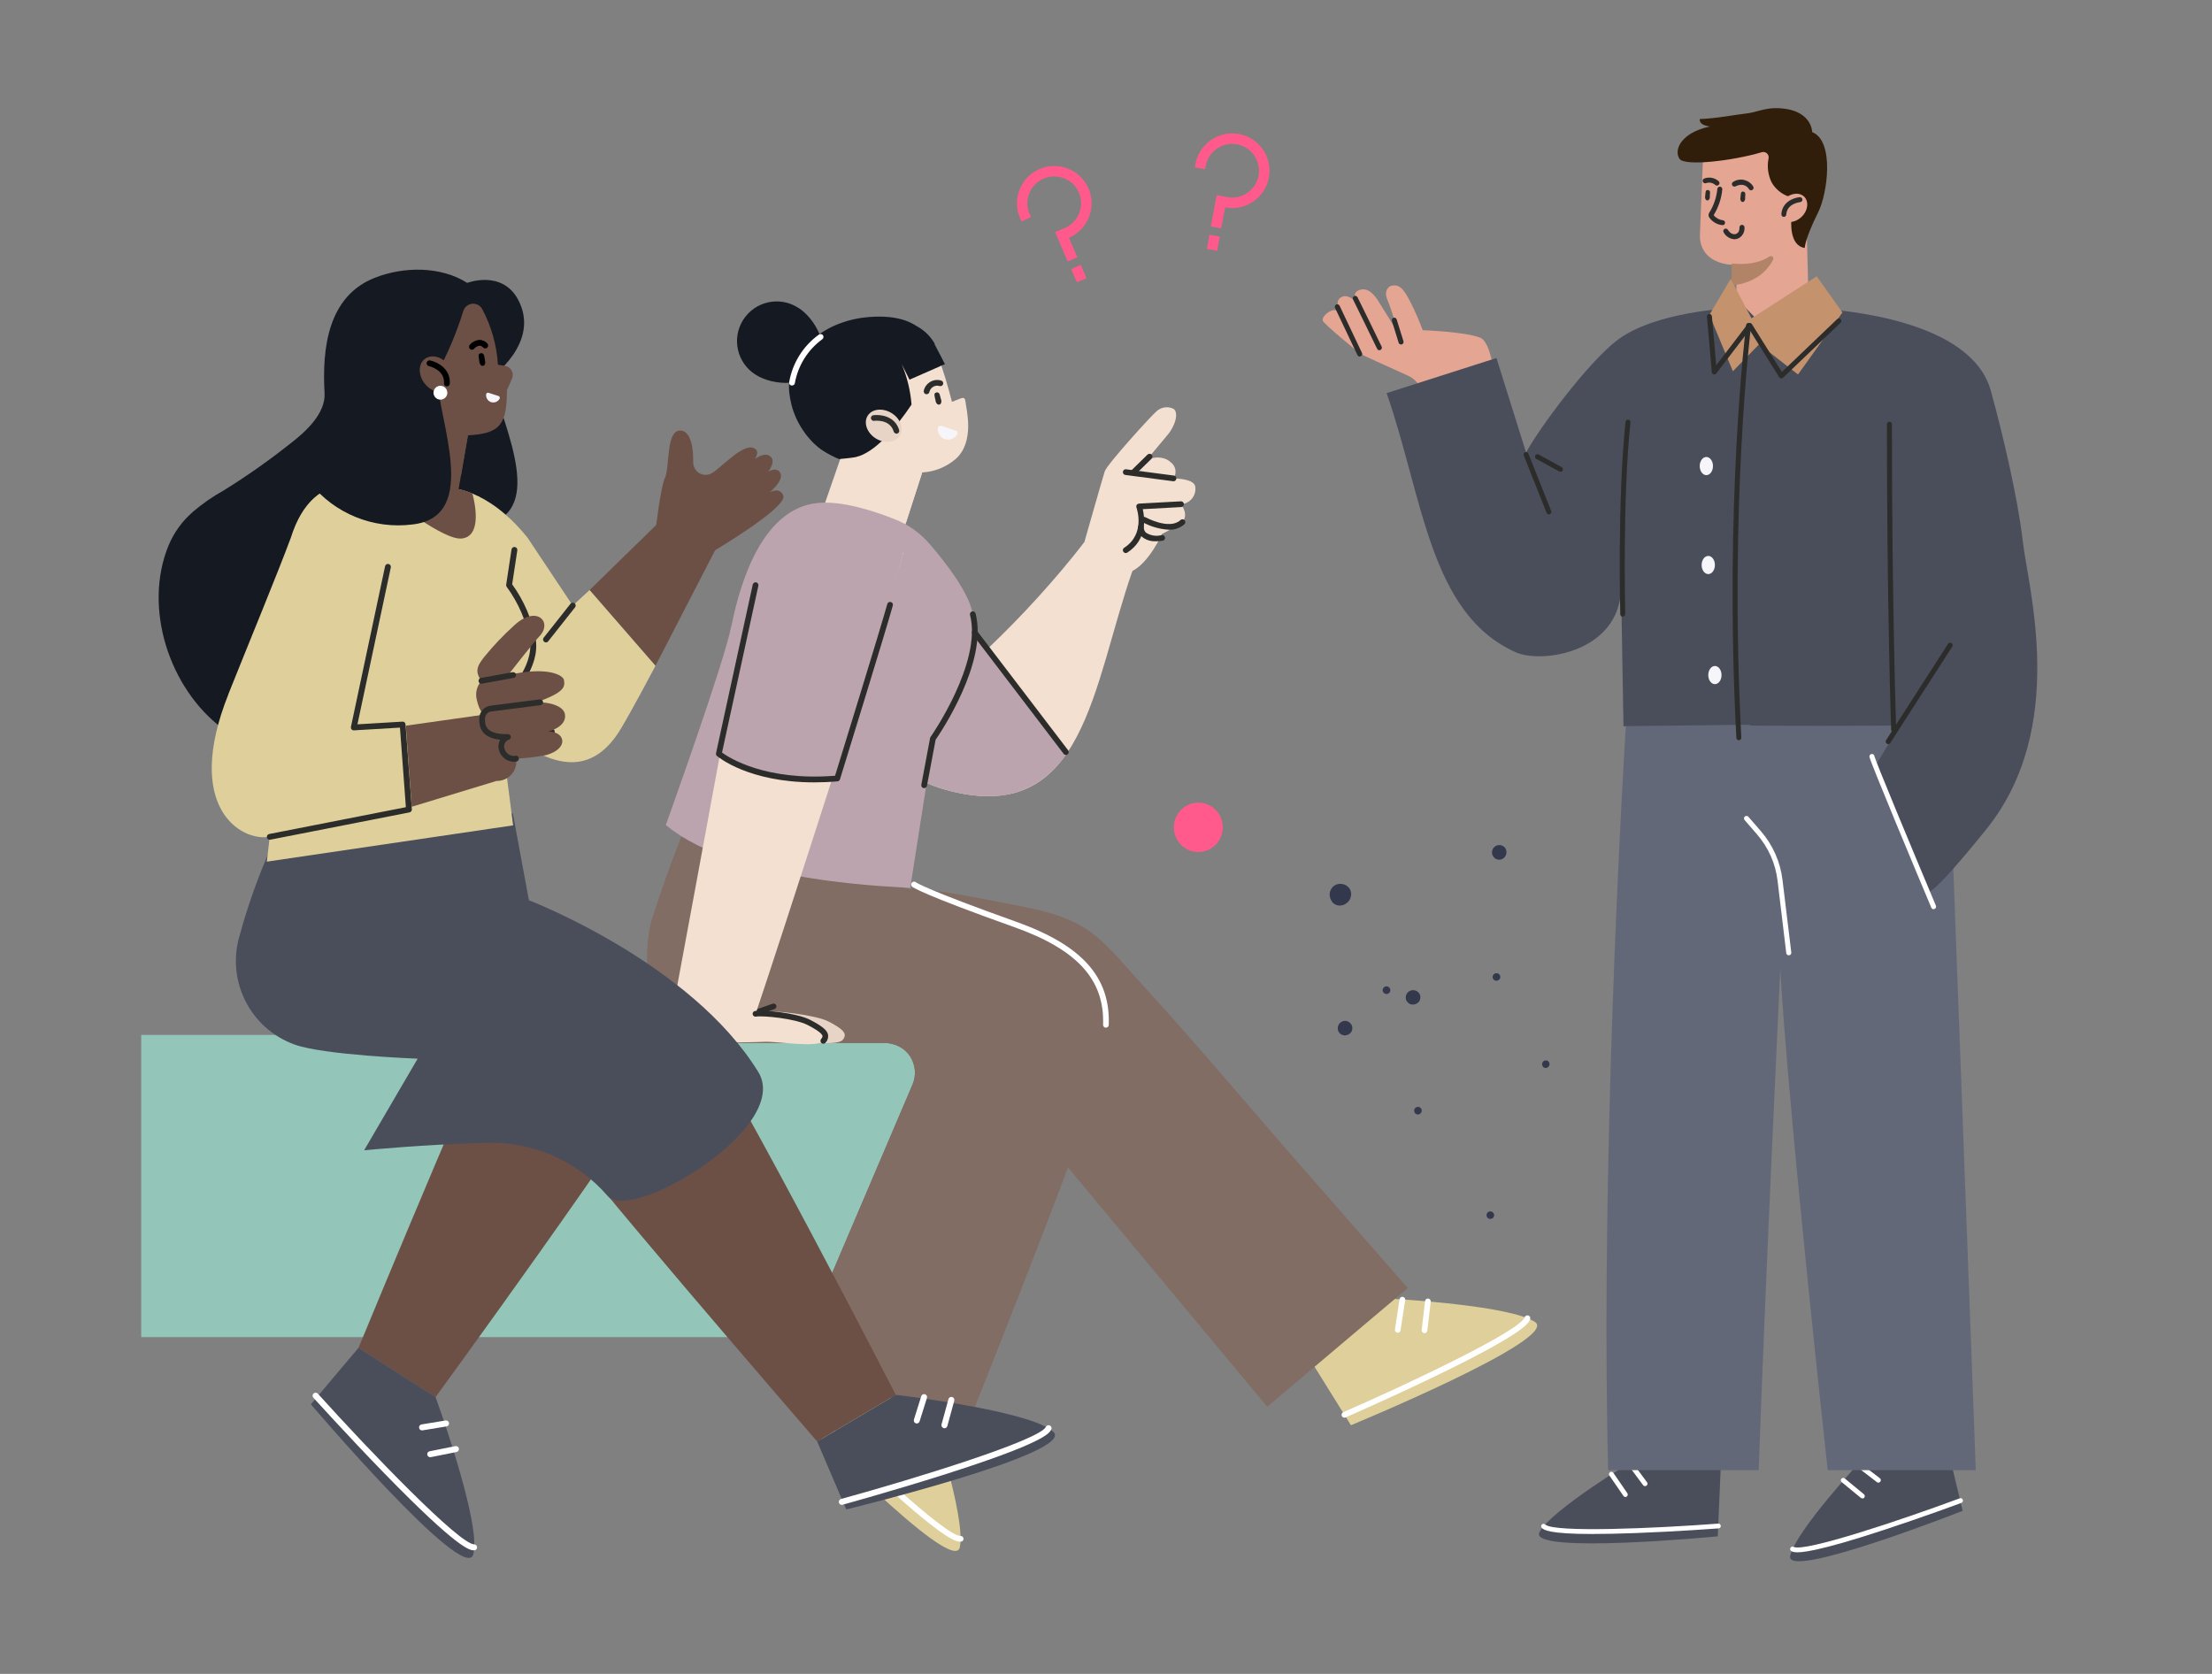 <?xml version="1.0" encoding="UTF-8"?>
<svg xmlns="http://www.w3.org/2000/svg" width="370" height="280" xmlns:xlink="http://www.w3.org/1999/xlink" viewBox="0 0 370 280">
  <rect x="0" y="0" width="370" height="280" fill="#808080" stroke="none"/>
  <defs>
    <style>
      .cls-1, .cls-2, .cls-3, .cls-4 {
        fill-rule: evenodd;
      }

      .cls-1, .cls-5 {
        fill: #4a4e5b;
      }

      .cls-6 {
        fill: #93c5b9;
      }

      .cls-7 {
        fill: #e7d4c6;
      }

      .cls-8, .cls-9 {
        mix-blend-mode: multiply;
      }

      .cls-8, .cls-9, .cls-10 {
        isolation: isolate;
      }

      .cls-8, .cls-11 {
        fill: #f3e0d1;
      }

      .cls-12 {
        fill: #fff;
      }

      .cls-13 {
        fill: #ff5a8b;
      }

      .cls-14 {
        fill: none;
      }

      .cls-15 {
        fill: #151922;
      }

      .cls-16 {
        fill: #dfd09b;
      }

      .cls-9 {
        fill: #b18467;
      }

      .cls-17 {
        fill: #6c5045;
      }

      .cls-18 {
        fill: #bca4ae;
      }

      .cls-19 {
        clip-path: url(#clippath-1);
      }

      .cls-20, .cls-4 {
        fill: #f5f5fa;
      }

      .cls-2 {
        fill: #636879;
      }

      .cls-21 {
        clip-path: url(#clippath-3);
      }

      .cls-3 {
        fill: #c4936e;
      }

      .cls-22 {
        fill: #826d64;
      }

      .cls-23 {
        fill: #e4a592;
      }

      .cls-24 {
        clip-path: url(#clippath-2);
      }

      .cls-25 {
        fill: #33384d;
      }

      .cls-26 {
        fill: #301e0a;
      }

      .cls-27 {
        clip-path: url(#clippath);
      }

      .cls-28 {
        fill: #2c2c2b;
      }
    </style>
    <clipPath id="clippath">
      <rect class="cls-14" x="23.62" y="173.11" width="136.28" height="50.56"/>
    </clipPath>
    <clipPath id="clippath-1">
      <path class="cls-14" d="M181.37,90.72c-5,6.39-10.47,12.4-16.36,17.98-5.14-6.65-7.93-18.36-16.55-22l-15.25,6.32c12.46,28.15,13.53,36.3,25.91,39.34,22.32,5.49,23.6-17.63,30.29-36.83l-8.05-4.81Z"/>
    </clipPath>
    <clipPath id="clippath-2">
      <path class="cls-22" d="M113.95,140.03s-2.55,6.42-4.79,13.45c-2.24,7.02-.53,20.98,8.73,20.98h30c1.7,0,3.37.77,4.31,2.2.97,1.48,1.08,3.25.44,4.74l-19.84,46.52,29.05,10.42s16.94-42.48,19.75-51.45c4.79-15.32,6.76-25.5-11.52-32.01-15.69-5.58-17.69-6.09-17.69-6.09l-38.43-8.76Z"/>
    </clipPath>
    <clipPath id="clippath-3">
      <path class="cls-14" d="M126.39,169.59c3.11-9.03,23.33-71.67,24.71-77.18l-25.25,8.53s-3.32,13.79-5.14,23.73c-2.39,13.05-6.52,35.34-8.31,44.97-.5,2.71-1.42,4.61,1.34,4.69,6.07.16,12.83,0,14.15-.07,2.17-.09,8.82,1.07,9.83-.15.81-.98.21-1.7-2.39-3.07-2.17-1.14-7.64-1.67-8.94-1.46Z"/>
    </clipPath>
  </defs>
  <g class="cls-10">
    <g id="Layer_1" data-name="Layer 1">
      <g>
        <g id="Group_294340" data-name="Group 294340">
          <path id="Path_251263" data-name="Path 251263" class="cls-5" d="M273.53,244.11s-14.06,8.45-16.03,12.19c-1.97,3.75,29.83.69,29.83.69l.5-11.66-14.29-1.23Z"/>
          <path id="Path_251264" data-name="Path 251264" class="cls-12" d="M266.52,256.59c1.9,0,4.24-.04,7.11-.15,6.98-.26,13.78-.78,13.84-.78.22-.02.39-.21.37-.43s-.21-.39-.43-.37c-10.42.79-27.49,1.54-28.94.15-.16-.15-.42-.15-.57.01s-.15.42.01.57c.32.3,1.06,1.01,8.61,1.01Z"/>
          <path id="Path_251265" data-name="Path 251265" class="cls-12" d="M275.17,248.59c.22,0,.4-.18.41-.4,0-.09-.03-.17-.08-.24l-2.71-3.65c-.13-.18-.39-.22-.57-.08-.18.13-.22.39-.08.57h0l2.71,3.65c.08.1.2.16.32.16Z"/>
          <path id="Path_251266" data-name="Path 251266" class="cls-12" d="M271.87,250.41c.08,0,.16-.02.23-.07.18-.13.23-.38.11-.56,0,0,0,0,0,0l-2.33-3.39c-.11-.19-.36-.26-.55-.15-.19.11-.26.36-.15.55.01.02.02.04.04.05l2.33,3.39c.07.11.2.17.33.17Z"/>
        </g>
        <g id="Group_294341" data-name="Group 294341">
          <path id="Path_251263-2" data-name="Path 251263-2" class="cls-5" d="M311.49,244.13s-11.18,12-12.05,16.14c-.87,4.14,28.86-7.55,28.86-7.55l-2.73-11.34-14.08,2.76Z"/>
          <path id="Path_251264-2" data-name="Path 251264-2" class="cls-12" d="M308.2,258.07c1.83-.52,4.06-1.21,6.79-2.11,6.63-2.17,13.03-4.54,13.09-4.57.21-.08.32-.31.24-.52-.08-.21-.31-.32-.52-.24-9.8,3.64-26,9.05-27.77,8.12-.2-.1-.44-.03-.55.17-.1.2-.03.44.17.55h0c.39.2,1.29.68,8.55-1.4Z"/>
          <path id="Path_251265-2" data-name="Path 251265-2" class="cls-12" d="M314.31,247.98c.21-.06.34-.28.28-.5-.02-.08-.07-.16-.14-.21l-3.61-2.76c-.18-.14-.43-.1-.57.08-.14.18-.1.43.08.57l3.61,2.77c.1.08.23.1.36.06Z"/>
          <path id="Path_251266-2" data-name="Path 251266-2" class="cls-12" d="M311.63,250.65c.08-.02.15-.07.2-.13.14-.17.12-.43-.05-.57,0,0,0,0,0,0l-3.18-2.62c-.16-.16-.42-.15-.57,0-.16.16-.15.42,0,.57.02.02.03.03.05.04l3.18,2.61c.1.08.24.11.37.08Z"/>
        </g>
        <g id="Group_280074" data-name="Group 280074">
          <g id="Group_280073" data-name="Group 280073">
            <g id="Group_280072" data-name="Group 280072">
              <g id="Group_280071" data-name="Group 280071">
                <path id="Path_240331" data-name="Path 240331" class="cls-2" d="M325.43,110.27l-27.76-.69-13.99.55-11.35,5.02s-4.79,71.87-3.34,130.77h25.19c.97-28.53,3.61-83.88,3.61-83.88,0,0,.69,17.28,7.93,83.88h24.77l-5.07-135.64Z"/>
              </g>
            </g>
          </g>
        </g>
        <g id="Group_523899" data-name="Group 523899">
          <path id="Path_456328" data-name="Path 456328" class="cls-23" d="M224.21,49.81c1.26-.99,2.96,1.01,3.09,1.17-.13-.15-1.52-1.9.08-2.47.86-.3,1.94-.11,3.16,1.83,1.69,2.68,3.1,5.04,3.1,5.04-.34-1.79-.87-3.54-1.57-5.22-.66-1.55.25-2.28.69-2.37,1.09-.2,1.86.06,3.24,2.89.74,1.48,1.4,3,1.98,4.55,0,0,7.21.27,9.62,1.26.96.4,1.6,2.18,2.02,4.18.45,2.15,2.39,17.06,3.48,20.86-3.82,1.27-7.67,2.46-11.56,3.48-.81.16-1.62.27-2.44.34,0,0-.72-14.25-1.08-18.99-.13-1.51-1.06-2.84-2.43-3.48-3.05-1.44-7.91-3.48-8.25-3.88-1.51-2.05-2.64-4.35-3.34-6.79-.48-1.61-.23-2.08.2-2.42Z"/>
          <path id="Path_456329" data-name="Path 456329" class="cls-28" d="M230.73,58.58c.23,0,.42-.19.42-.42,0-.06-.01-.12-.04-.17-.25-.57-3.88-7.96-4.04-8.27-.1-.21-.35-.29-.56-.19-.21.1-.29.35-.19.56.04.08,3.78,7.69,4.03,8.25.07.15.22.25.38.25Z"/>
          <path id="Path_456330" data-name="Path 456330" class="cls-28" d="M234.36,57.63s.08,0,.12-.02c.22-.07.34-.3.28-.52l-1.14-3.66c-.07-.22-.3-.34-.52-.28s-.34.3-.28.52h0l1.13,3.66c.05.18.22.29.4.29Z"/>
          <path id="Path_456331" data-name="Path 456331" class="cls-23" d="M227.35,59.02s-5.73-4.64-6.08-5.35,1.82-2.59,2.74-1.44l3.34,6.79Z"/>
          <path id="Path_456332" data-name="Path 456332" class="cls-28" d="M227.44,59.63c.23,0,.42-.18.42-.41,0-.06-.01-.12-.04-.18l-3.75-7.9c-.1-.21-.35-.3-.56-.2-.21.1-.3.35-.2.56l3.75,7.9c.07.15.22.24.38.24Z"/>
          <path id="Path_456334" data-name="Path 456334" class="cls-12" d="M299.21,159.8c.24,0,.42-.2.42-.44,0,0,0-.02,0-.03l-1.47-12.13c-.36-3.03-1.63-5.88-3.63-8.18l-2.08-2.4c-.15-.17-.42-.19-.59-.04s-.19.42-.04.59l2.08,2.4c1.89,2.18,3.09,4.87,3.43,7.73l1.46,12.13c.03.21.21.37.42.37Z"/>
          <path id="Path_456335" data-name="Path 456335" class="cls-1" d="M250.31,59.89l4.96,15.81c2-3.8,10.17-14.88,15.17-18.74,6.33-4.9,19.19-5.4,19.19-5.4,0,0,11.09-.26,13.83-.04,4.6.36,26.25,1.88,29.55,13.86,2.02,7.31,4.54,18.11,5.33,25.09.88,7.86,7.66,31.23-6.14,48.31-9.53,11.79-9.69,10.37-9.69,10.37l-9.07-20.61,4.04-6.73c.11,0-.33-.46-.44-.47-1.61.1-24.74.11-24.36,0,.01,0,.03-.04.05-.11l-21.17.24-.4-23.16c-.16,10.8-13.25,12.75-17.62,10.8-14.41-6.42-15.48-25.79-21.6-43.35l18.37-5.87Z"/>
          <path id="Path_456336" data-name="Path 456336" class="cls-23" d="M301.78,23.31h-2.87s-.63,1.42-.63,1.42c-2.61.16-12.31.81-12.31.81l-1.14,1.72-.49,12.21c0,1.94,1.11,4.8,6.13,4.87l-.03,5.57,4.45,4.56s7.53-4,7.59-4.55-.7-26.6-.7-26.6Z"/>
          <path id="Path_456337" data-name="Path 456337" class="cls-9" d="M289.64,47.75c4.18-.42,6.1-2.66,6.95-4.31.11-.2.03-.46-.18-.56-.14-.07-.3-.06-.42.02-2.53,1.73-6.33,1.17-6.33,1.17.02.35,0,.73,0,1.12v2.56Z"/>
          <path id="Path_456338" data-name="Path 456338" class="cls-26" d="M303.12,22.09s0-3.99-6.15-4c-1.84,0-3.25.7-4.71.87-1.99.23-5.34.88-7.94.95-.1.79.75,1.12,1.68,1.25-5.04,1.1-6.04,4.1-5.04,5.44.91,1.22,8.83.32,13.73-1.14.48-.14.98.13,1.12.61.04.13.05.27.02.41-.28,1.36-.1,2.76.5,4.01.63,1.11,1.64,1.96,2.85,2.38l.46,3.97s-.42,4.26,2.24,4.63c0,0,0-1.48,2.25-5.97,1.55-3.09,2.77-11.91-1.02-13.41Z"/>
          <path id="Path_456341" data-name="Path 456341" class="cls-3" d="M285.93,52.67l3.56-6.03,3.48,6.61,10.91-7.03,4.3,6.05-7.43,10.37-6.5-5.06-4.39,4.52-3.93-9.44Z"/>
          <path id="Path_456342" data-name="Path 456342" class="cls-28" d="M297.96,63.29c.11,0,.21-.04.29-.11l9.62-9.19c.17-.16.18-.42.02-.59-.16-.17-.42-.18-.59-.02,0,0,0,0,0,0l-9.25,8.84-5.01-8c-.07-.12-.2-.19-.34-.2-.14,0-.27.05-.35.16l-5.28,6.93-.72-8.21c-.02-.23-.22-.4-.45-.38s-.4.22-.38.45l.81,9.29c.02.23.22.4.45.38.12-.01.22-.07.3-.16l5.57-7.3,4.96,7.92c.07.11.18.18.3.19.02,0,.04,0,.06,0Z"/>
          <path id="Path_456343" data-name="Path 456343" class="cls-28" d="M290.85,123.82c.23,0,.42-.19.42-.43,0,0,0,0,0-.01-2.05-39.05,1.59-68.6,1.63-68.89.03-.23-.13-.44-.36-.47s-.44.13-.47.36c-.04.29-3.69,29.92-1.63,69.04.01.22.19.4.42.4Z"/>
          <path id="Path_456344" data-name="Path 456344" class="cls-4" d="M286.53,77.96c0,.84-.5,1.52-1.11,1.52s-1.11-.68-1.11-1.52.5-1.52,1.11-1.52,1.11.68,1.11,1.52Z"/>
          <path id="Path_456345" data-name="Path 456345" class="cls-4" d="M287.96,112.92c0,.84-.5,1.52-1.11,1.52s-1.11-.68-1.11-1.52.5-1.52,1.11-1.52,1.11.68,1.11,1.52Z"/>
          <path id="Path_456346" data-name="Path 456346" class="cls-4" d="M286.85,94.51c0,.84-.5,1.52-1.11,1.52s-1.11-.68-1.11-1.52.49-1.52,1.11-1.52,1.11.68,1.11,1.52Z"/>
          <path id="Path_456347" data-name="Path 456347" class="cls-28" d="M271.43,103.14c.23,0,.42-.19.42-.42,0,0,0,0,0,0,0-.19-.48-19.34.88-32.07.02-.23-.15-.43-.38-.45-.22-.02-.43.14-.45.36-1.36,12.79-.89,31.99-.88,32.18,0,.23.19.41.42.41Z"/>
          <path id="Path_456348" data-name="Path 456348" class="cls-28" d="M316.75,122.44c.23,0,.42-.19.42-.42,0,0,0,0,0,0,0-.21-.71-20.96-.71-51.05,0-.23-.19-.42-.42-.42s-.42.19-.42.42c0,30.11.7,50.87.71,51.08,0,.22.19.4.42.4Z"/>
          <path id="Path_456353" data-name="Path 456353" class="cls-12" d="M323.43,152.08c.23,0,.42-.19.42-.42,0-.06-.01-.11-.03-.16-4.05-9.62-10.12-24.22-10.29-25.02-.02-.22-.22-.38-.44-.36,0,0-.01,0-.02,0-.23.03-.4.24-.37.47.09.79,8.63,21.16,10.35,25.24.07.16.22.26.39.26Z"/>
          <path id="Path_456354" data-name="Path 456354" class="cls-28" d="M315.84,124.46c.14,0,.28-.07.35-.19l10.37-16.12c.12-.19.07-.45-.13-.58-.19-.12-.45-.07-.58.13h0l-10.37,16.12c-.12.19-.07.45.12.58.07.04.15.07.23.07Z"/>
          <path id="Path_456355" data-name="Path 456355" class="cls-28" d="M259.09,86.05c.05,0,.1-.01.15-.03.21-.09.32-.33.23-.54l-3.82-9.61c-.09-.21-.33-.32-.54-.23-.21.09-.32.33-.23.54h0l3.82,9.61c.06.16.22.26.39.26Z"/>
          <g id="Group_523845" data-name="Group 523845">
            <path id="Path_456356" data-name="Path 456356" class="cls-23" d="M298.28,36.82c.95.66,2.45.27,3.36-.86.91-1.13.87-2.58-.07-3.24-.95-.65-2.45-.27-3.36.86s-.87,2.58.07,3.24Z"/>
          </g>
          <g id="Group_523961" data-name="Group 523961">
            <path id="Path_456339" data-name="Path 456339" class="cls-28" d="M288.13,37.67c.23,0,.42-.18.42-.41,0-.22-.16-.4-.38-.42-.6-.07-1.15-.37-1.53-.85.81-1.32,1.31-2.8,1.45-4.34,0-.23-.17-.42-.4-.43,0,0,0,0,0,0-.23,0-.42.18-.43.4-.14,1.42-.62,2.8-1.38,4.01-.13.23-.12.5.01.72.5.74,1.31,1.22,2.2,1.31.02,0,.03,0,.05,0Z"/>
            <path id="Path_456340" data-name="Path 456340" class="cls-28" d="M287.2,31.04c.23,0,.42-.19.42-.42,0-.12-.05-.23-.14-.31-.66-.59-1.59-.76-2.42-.45-.21.09-.31.34-.22.55.09.21.34.31.55.22,0,0,.02,0,.02-.01.52-.17,1.1-.05,1.51.32.08.07.17.1.28.1Z"/>
            <g id="Group_523844" data-name="Group 523844">
              <path id="Path_456349" data-name="Path 456349" class="cls-28" d="M292.91,31.83c.23,0,.42-.19.41-.43,0-.07-.02-.13-.05-.19-.69-1.14-2.17-1.51-3.31-.82-.02,0-.03.02-.05.03-.2.11-.28.36-.17.57.1.19.34.27.54.19,1.53-.75,2.19.32,2.26.45.08.13.22.21.37.21Z"/>
              <path id="Path_456350" data-name="Path 456350" class="cls-28" d="M291.9,33.12c.01-.22.04-.45.04-.68,0-.2-.14-.37-.34-.39-.03,0-.06,0-.09,0-.12-.01-.23.06-.27.18-.02.04-.03.09-.04.13-.04.22-.05.45-.07.67-.06.22-.02.45.11.64.12.13.32.15.46.05.16-.16.23-.38.21-.61Z"/>
              <path id="Path_456351" data-name="Path 456351" class="cls-28" d="M286,32.85c.01-.22.04-.45.04-.67,0-.2-.14-.37-.34-.39-.03,0-.06,0-.09,0-.12-.01-.23.06-.27.18-.02.04-.03.09-.04.13-.04.22-.05.45-.07.67-.06.22-.02.45.11.64.12.13.32.15.46.05.16-.16.23-.38.21-.61Z"/>
            </g>
            <path id="Path_456352" data-name="Path 456352" class="cls-28" d="M290.09,40.02c.26,0,.51-.06.74-.17.66-.37,1.04-1.09.97-1.85-.02-.23-.22-.4-.45-.39s-.4.22-.39.45c0,0,0,0,0,.01,0,.03.05.77-.49,1.02-.81.37-1.38-.54-1.44-.64-.12-.2-.37-.27-.57-.15-.2.12-.27.37-.15.57.36.66,1.03,1.09,1.77,1.15Z"/>
            <path id="Path_456357" data-name="Path 456357" class="cls-28" d="M298.37,36.28c.22,0,.4-.17.42-.39.11-1.84,2.23-2.07,2.32-2.08.23-.02.4-.22.38-.45-.02-.23-.22-.4-.45-.38-1.01.09-2.95.8-3.07,2.86-.01.23.16.43.39.44,0,0,0,0,0,0h.03Z"/>
          </g>
          <path id="Path_456358" data-name="Path 456358" class="cls-28" d="M261.01,78.92c.23,0,.42-.19.42-.42,0-.15-.08-.29-.22-.37l-3.83-2.1c-.2-.11-.46-.04-.57.16-.11.2-.04.46.16.57l3.83,2.1c.06.03.13.05.2.05Z"/>
        </g>
      </g>
      <g class="cls-27">
        <g id="Group_267391" data-name="Group 267391">
          <rect id="Rectangle_27309" data-name="Rectangle 27309" class="cls-6" x="23.62" y="173.11" width="136.28" height="50.56"/>
        </g>
      </g>
      <g>
        <path id="Path_231897" data-name="Path 231897" class="cls-15" d="M156.37,57.53c-.7-1.24-1.73-2.27-2.99-2.95-.39-.26-.8-.49-1.23-.68-.43-.19-.88-.36-1.34-.48-.23-.07-.46-.12-.7-.17-.49-.1-.98-.18-1.47-.22-.5-.05-1.02-.07-1.54-.07s-1.06.02-1.61.06c-.27.02-.55.05-.82.08-.21.02-.43.05-.64.08-.07.01-.15.03-.22.04-.14.02-.28.04-.41.07-.09.02-.18.04-.28.06-.12.02-.24.05-.35.07s-.22.05-.33.08-.2.05-.3.07c-.12.03-.24.07-.36.1-.09.03-.17.05-.26.08-.13.04-.26.08-.39.13-.07.02-.15.05-.22.07-.14.05-.27.1-.41.15-.06.02-.13.05-.19.07-.15.06-.29.12-.44.18l-.15.06c-.16.07-.31.14-.46.21l-.12.05c-.16.08-.32.16-.48.25l-.08.04c-.17.09-.33.18-.49.28l-.06.03c-.17.1-.33.2-.5.31-.2.13-.37.25-.54.36-3.23,2.28-5.36,5.71-4.97,9.73.09.7.21,1.39.38,2.08.03.12.07.24.1.36.02.05.03.09.04.15.03.1.07.2.1.31.03.08.06.17.09.25.04.1.07.2.11.3s.07.17.1.26.08.19.12.29.08.18.12.27.08.18.12.27c.08.16.16.33.25.49.04.07.08.15.12.22.06.1.11.2.17.3.05.08.09.15.14.23.06.1.12.19.18.28.05.07.09.15.14.22.07.1.14.2.21.3.04.06.09.12.13.19.12.16.23.31.35.46.03.03.05.06.08.09.1.13.2.25.31.37.05.05.09.1.14.16.09.09.18.2.27.29l.15.16c.09.09.2.19.29.28l.14.13c.15.13.29.27.44.39.24.2.49.39.76.56.22.15.46.29.71.44.5.29,1.02.56,1.55.8.13.06.26.12.4.17,3.43,1.09,9.45-2.97,12.96-8.18,0-2.99,4.25-7.4,4.25-7.4l.62-.24s-1.29-2.53-1.74-3.36Z"/>
        <path id="Path_234482" data-name="Path 234482" class="cls-11" d="M161.51,67.29c-.12-1.19-.56-.7-2.28-.07-.06-.25-.83-3.32-1.77-6.05l-5.33,2.34-1.31-2.62c.91,2.16,1.47,4.45,1.65,6.79-2.67,3.97-6.15,8.07-9.35,8.78-.62.14-2.57.31-2.57.31l-3.93,11.35,13.79,2.83,3.84-11.92c2.06-.11,4.02-.9,5.59-2.24,3.27-2.89,1.79-8.33,1.67-9.51Z"/>
        <path id="Path_234511" data-name="Path 234511" class="cls-16" d="M233.25,217.28s19.39,1.05,23.53,3.87c4.14,2.83-30.81,17.25-30.81,17.25l-6.23-10.01,13.52-11.12Z"/>
        <path id="Path_234512" data-name="Path 234512" class="cls-12" d="M224.88,237.14c-.26,0-.48-.21-.48-.48,0-.19.11-.36.29-.44,11.34-4.94,29.6-13.63,30.35-15.88.09-.25.36-.38.61-.29.24.09.38.35.3.59-.2.62-.74,2.25-15.96,9.6-7.44,3.59-14.84,6.82-14.91,6.86-.06.03-.13.04-.19.04Z"/>
        <path id="Path_234513" data-name="Path 234513" class="cls-12" d="M233.8,222.93s-.05,0-.07,0c-.26-.04-.44-.28-.4-.55l.78-5.09c.06-.26.31-.42.57-.36.23.05.39.27.37.51l-.78,5.09c-.03.23-.23.41-.47.41Z"/>
        <path id="Path_234514" data-name="Path 234514" class="cls-12" d="M238.27,223.01c-.27,0-.48-.24-.47-.51,0,0,0-.02,0-.03l.57-4.84c.03-.26.27-.45.53-.42s.45.27.42.53l-.57,4.84c-.03.24-.24.43-.48.42Z"/>
        <path id="Path_234484" data-name="Path 234484" class="cls-22" d="M185.98,159.1c-1.05-1.12-2.19-2.15-3.41-3.08-3.11-2.33-6.98-3.45-10.74-4.22-16.32-3.31-19.43-3.28-19.43-3.28l.4,25.78c2.72-.39,5.25,1.5,5.64,4.23.1.67.06,1.34-.12,1.99,4.43,1.63,8.96,2.98,13.56,4.02-.32.8-.36,1.69-.09,2.51l40.18,48.26,23.51-19.86-17.43-19.91c-9.26-10.57-18.29-21.39-27.79-31.73-1.43-1.56-2.8-3.2-4.27-4.73Z"/>
        <g class="cls-19">
          <g id="Group_266110" data-name="Group 266110">
            <path id="Path_231898" data-name="Path 231898" class="cls-11" d="M181.37,90.72c-5,6.39-10.47,12.4-16.36,17.98-5.14-6.65-7.93-18.36-16.55-22l-15.24,6.32c12.46,28.15,13.53,36.3,25.91,39.34,22.32,5.49,23.6-17.63,30.29-36.83l-8.05-4.81Z"/>
          </g>
        </g>
        <path id="Path_234516" data-name="Path 234516" class="cls-16" d="M155.53,235.53s6.12,18.42,5.01,23.31c-1.12,4.89-27.34-22.36-27.34-22.36l5.07-6.81,17.26,5.86Z"/>
        <path id="Path_234517" data-name="Path 234517" class="cls-12" d="M160.58,257.88c-.77,0-3-.58-14.64-11.34-6.07-5.61-11.79-11.31-11.84-11.37-.19-.19-.19-.49,0-.68.19-.19.49-.19.68,0,0,0,0,0,0,0,8.71,8.7,23.38,22.43,25.85,22.43.27-.03.51.17.54.44,0,0,0,0,0,.01.02.26-.19.49-.45.51,0,0,0,0,0,0-.04,0-.08,0-.13,0Z"/>
        <path id="Path_234518" data-name="Path 234518" class="cls-12" d="M150.91,238.41c-.26,0-.48-.22-.47-.48,0-.22.15-.41.37-.46l5.25-1.19c.26-.05.51.12.56.38.05.25-.11.49-.35.55l-5.25,1.19s-.07.01-.11.01Z"/>
        <path id="Path_234519" data-name="Path 234519" class="cls-12" d="M152.48,242.59c-.26,0-.48-.2-.49-.47,0-.23.15-.42.37-.48l4.71-1.25c.26-.06.52.1.58.36.06.25-.09.5-.33.57l-4.71,1.25s-.08.02-.12.02Z"/>
        <g>
          <path class="cls-22" d="M113.95,140.03s-2.55,6.42-4.79,13.45c-2.24,7.02-.53,20.98,8.73,20.98h30c1.7,0,3.37.77,4.31,2.2.97,1.48,1.08,3.25.44,4.74l-19.84,46.52,29.05,10.42s16.94-42.48,19.75-51.45c4.79-15.32,6.76-25.5-11.52-32.01-15.69-5.58-17.69-6.09-17.69-6.09l-38.43-8.76Z"/>
          <g class="cls-24">
            <g id="Group_267392" data-name="Group 267392">
              <path id="Path_234487" data-name="Path 234487" class="cls-22" d="M113.95,140.03s-2.55,6.42-4.79,13.45c-2.24,7.02-.53,20.98,8.73,20.98h30c1.71,0,3.37.78,4.31,2.2s1.08,3.24.44,4.74l-19.84,46.52,29.05,10.42s16.94-42.48,19.75-51.45c4.79-15.32,6.76-25.5-11.52-32.01-15.69-5.58-17.69-6.09-17.69-6.09l-38.43-8.76Z"/>
            </g>
          </g>
        </g>
        <path id="Path_234489" data-name="Path 234489" class="cls-28" d="M157.38,66.74c-.07-.26-.12-.53-.21-.78-.06-.23-.3-.37-.53-.32-.03,0-.06.02-.09.04-.14.03-.24.16-.24.3,0,.06,0,.11,0,.17.03.27.11.53.16.79.06.28.09.52.36.69.18.11.42.06.54-.12.12-.24.13-.52.01-.77Z"/>
        <path id="Path_234490" data-name="Path 234490" class="cls-20" d="M159.83,72c.23.05.38.28.32.52,0,.04-.03.08-.05.12-.41.76-1.31,1.1-2.12.8-.76-.29-1.21-1.07-1.1-1.87.04-.23.25-.39.49-.36.04,0,.07.02.1.03l2.36.77Z"/>
        <path id="Path_234491" data-name="Path 234491" class="cls-28" d="M154.99,65.95c-.27,0-.48-.22-.48-.48,0-.04,0-.08.01-.12.28-1.23,1.5-2.01,2.73-1.74.05.01.1.03.16.04.26.06.41.32.35.58-.06.26-.32.41-.58.35-.71-.23-1.47.17-1.69.88-.01.04-.02.08-.03.12-.05.21-.25.36-.47.36Z"/>
        <path id="Path_231896" data-name="Path 231896" class="cls-18" d="M122.36,104.64c1.6-8,5.43-19.49,14.26-20.49,4.17-.47,9.68,1.35,13.16,2.75,2.22.89,4.19,2.31,5.74,4.12,2.65,3.07,6.65,8.2,7.2,11.75.69,4.41-5.94,16.84-5.94,16.84l-4.53,28.93c-.93-.24-28.76-.47-40.88-10.54,0,0,9.7-26.93,10.98-33.35Z"/>
        <path id="Path_234492" data-name="Path 234492" class="cls-7" d="M150.31,73.15c-.92,1.03-2.78,1.02-4.16-.05-1.37-1.07-1.74-2.8-.81-3.83.92-1.03,2.78-.99,4.16.08,1.37,1.07,1.74,2.77.81,3.8Z"/>
        <path id="Path_234493" data-name="Path 234493" class="cls-28" d="M149.95,72.53c-.21,0-.4-.14-.46-.34-.64-2.14-3.19-1.81-3.31-1.79-.26.01-.49-.19-.5-.45-.01-.23.14-.44.37-.49,1.2-.17,3.65.12,4.35,2.47.08.25-.07.52-.32.6-.04.01-.09.02-.13.02Z"/>
        <path id="Path_233304" data-name="Path 233304" class="cls-15" d="M133.55,51.49c3.08,1.98,5.44,7.05,3.45,10.13-1.99,3.08-7.57,3.01-10.65,1.03-3.09-1.97-4-6.07-2.03-9.16,1.97-3.09,6.07-4,9.16-2.03.02.01.04.03.06.04Z"/>
        <path id="Path_233305" data-name="Path 233305" class="cls-18" d="M159.12,132.37c4.53,1.11,8.19,1.05,11.2.08.06-.02.08-.03.1-.03,1.1-.39,2.15-.89,3.15-1.5,1.88-1.24,3.49-2.85,4.74-4.71-.15-.15-.29-.3-.29-.3l-13.02-17.2c-.22-.28-.43-.57-.63-.87-.05-.07-.1-.15-.15-.22-.41-.6-.81-1.22-1.2-1.87-.05-.08-.09-.16-.15-.24-.39-.66-.77-1.33-1.14-2.03-.05-.09-.09-.17-.14-.26-.39-.72-.77-1.45-1.16-2.19-.22-.41-.43-.82-.65-1.24-.28-.53-.56-1.07-.85-1.61-.15-.28-.3-.55-.45-.83-.16-.3-.33-.59-.5-.88-.05-.09-.11-.19-.16-.28-.12-.21-.25-.42-.37-.63-.06-.1-.13-.21-.19-.31-.13-.2-.25-.41-.38-.61-.06-.09-.12-.19-.18-.28-.19-.29-.38-.58-.57-.86-.15-.22-.31-.44-.46-.65-.05-.07-.09-.13-.14-.19-.12-.16-.23-.31-.35-.47l-.15-.19c-.16-.21-.33-.41-.49-.61-.17-.2-.34-.4-.52-.59-.05-.06-.1-.11-.16-.17-.13-.14-.26-.28-.4-.42-.05-.06-.11-.11-.16-.17-.36-.37-.74-.72-1.13-1.05-.06-.05-.12-.09-.17-.14-.15-.12-.3-.24-.45-.35l-.18-.14c-.41-.31-.84-.59-1.28-.85l-.2-.11c-.17-.09-.34-.19-.51-.27l-.21-.11c-.23-.12-.47-.23-.71-.33l-4.12,1.71-6.11,2.53-5.01,2.08c12.45,28.15,13.52,36.3,25.9,39.35Z"/>
        <path id="Path_234494" data-name="Path 234494" class="cls-28" d="M154.58,131.83s-.06,0-.09,0c-.26-.05-.43-.3-.38-.56,0,0,0,0,0,0l1.46-7.8c.01-.07.04-.13.08-.19.09-.12,8.66-12.43,6.61-20.4-.08-.25.07-.52.32-.6s.52.07.6.32c0,.01,0,.03.01.04,2.09,8.13-5.85,19.88-6.69,21.1l-1.45,7.7c-.04.23-.24.39-.47.39Z"/>
        <path id="Path_234495" data-name="Path 234495" class="cls-8" d="M154.25,79.06h-4.89c-.47,0-.86.38-.86.86,0,.11.02.22.07.33l2.93,7.32,2.75-8.5Z"/>
        <path id="Path_234496" data-name="Path 234496" class="cls-28" d="M178.29,126.28c-.15,0-.29-.07-.38-.19l-15.25-19.99c-.16-.21-.12-.51.09-.67s.51-.12.67.09l15.25,19.99c.16.21.12.51-.09.67-.08.06-.18.1-.29.1h0Z"/>
        <path id="Path_233306" data-name="Path 233306" class="cls-12" d="M132.47,64.49s-.04,0-.06,0c-.26-.03-.45-.27-.41-.54.55-3.22,2.34-6.09,4.99-7.99.22-.15.52-.09.67.12s.09.52-.12.67h0c-2.41,1.76-4.05,4.38-4.58,7.32-.03.24-.23.41-.47.41Z"/>
        <path id="Path_234497" data-name="Path 234497" class="cls-7" d="M138.58,170.87c-2.17-1.13-9.3-1.88-10.59-1.67-.69.04-.51,1.3-1.6,1.91-1.53.82-2.93,1.86-4.16,3.09,4.67.06,7.78-.07,8.91-.12,2.17-.09,8.82,1.07,9.83-.15.81-.98.21-1.7-2.39-3.07Z"/>
        <path id="Path_234498" data-name="Path 234498" class="cls-12" d="M184.99,171.91c-.27,0-.48-.22-.48-.49,0,0,0,0,0-.01.27-7.54-4.32-12.58-14.89-16.34-15.33-5.46-16.92-6.64-17.05-6.76-.2-.18-.21-.48-.03-.68.17-.19.46-.21.65-.05.1.07,1.92,1.3,16.75,6.59,11.03,3.93,15.82,9.26,15.52,17.28-.01.25-.22.45-.48.45Z"/>
        <path id="Path_234499" data-name="Path 234499" class="cls-11" d="M181.37,90.72s3.05-10.72,3.42-11.88c.37-1.16,7.93-9.47,8.67-10.05.77-.71,1.91-.87,2.84-.4.86.6.38,2.73-1.01,4.37-1.39,1.64-3.39,4.08-3.39,4.08,0,0,2.39-.94,3.9.46.88.62,1.1,1.83.49,2.73,0,0,3.38-.02,3.63,1.32.24,1.39-.69,2.71-2.08,2.95-.1.02-.21.03-.32.03,0,0,1.95,2.29-.61,3.65l-2.56,1.35s-2.05,4.7-4.95,6.19l-3.37,4.8-6.77-6.73,2.1-2.88Z"/>
        <path id="Path_234500" data-name="Path 234500" class="cls-28" d="M196.31,80.5s-.04,0-.06,0l-8.01-1.05c-.26-.03-.45-.27-.41-.54s.27-.45.54-.41h0l8.01,1.05c.26.05.43.3.38.56-.04.22-.22.38-.45.39Z"/>
        <path id="Path_234501" data-name="Path 234501" class="cls-28" d="M188.3,92.51c-.26,0-.48-.22-.48-.48,0-.16.08-.31.22-.4,3.61-2.33,2.11-6.57,2.05-6.75-.09-.25.03-.52.28-.61.05-.02.09-.03.14-.03l7-.38c.26-.02.5.17.52.44s-.17.5-.44.52c-.01,0-.02,0-.03,0l-6.41.35c.34,1.44.79,5.1-2.6,7.27-.08.05-.17.08-.26.08Z"/>
        <path id="Path_234502" data-name="Path 234502" class="cls-28" d="M193.33,90.53c-.84.06-1.66-.21-2.31-.74-.45-.43-.69-1.02-.66-1.64.02-.26.25-.46.52-.44.26.02.46.25.44.52,0,.33.13.65.38.88.77.49,1.72.64,2.6.4.26-.06.51.1.57.36.06.26-.1.51-.36.57-.03,0-.05.01-.08.01-.37.06-.74.08-1.11.09Z"/>
        <path id="Path_234503" data-name="Path 234503" class="cls-28" d="M189.63,79.46c-.26,0-.48-.21-.48-.48,0-.13.05-.25.14-.34l2.66-2.6c.19-.18.49-.18.68,0,.18.19.18.49,0,.68l-2.66,2.6c-.09.09-.21.14-.33.14Z"/>
        <path id="Path_234504" data-name="Path 234504" class="cls-28" d="M123.05,171.06c-.26,0-.48-.22-.48-.48,0-.2.13-.38.32-.45l6.33-2.23c.25-.1.52.02.62.26s-.02.52-.26.62c-.01,0-.03,0-.04.01l-6.33,2.23c-.05.02-.11.03-.16.03Z"/>
        <path id="Path_234505" data-name="Path 234505" class="cls-28" d="M195.51,88.61c-1.53-.09-3.03-.52-4.38-1.26-.23-.13-.31-.42-.18-.65s.42-.31.65-.18c.04.02,4.01,2.2,5.86.47.19-.18.5-.17.68.02.18.19.17.5-.02.68-.71.63-1.65.96-2.6.92Z"/>
        <g class="cls-21">
          <g id="Group_267387" data-name="Group 267387">
            <path id="Path_233307" data-name="Path 233307" class="cls-11" d="M126.39,169.59c3.11-9.03,23.33-71.67,24.71-77.18l-25.25,8.53s-3.32,13.79-5.14,23.73c-2.39,13.05-6.52,35.34-8.31,44.97-.5,2.71-1.42,4.61,1.34,4.69,6.07.16,12.83,0,14.15-.07,2.17-.09,8.82,1.07,9.83-.15.81-.98.21-1.7-2.39-3.07-2.17-1.14-7.64-1.67-8.94-1.46Z"/>
          </g>
        </g>
        <path id="Path_234479" data-name="Path 234479" class="cls-18" d="M128.38,89.39s-5.65,23.82-7.49,33.76c-.09.46-.53,2.41-.64,2.95,6.11,3.14,12.95,4.57,19.8,4.13,0,0,9.81-32.85,11.05-37.81l-22.72-3.02Z"/>
        <path id="Path_234480" data-name="Path 234480" class="cls-28" d="M136.18,130.87c-10.93,0-16.01-4.22-16.25-4.41-.13-.11-.2-.29-.16-.47l6.14-28.21c.06-.26.31-.42.57-.37.26.06.42.31.37.57l-6.08,27.91c1.2.87,7.3,4.79,18.91,3.87.89-2.88,7.68-24.88,8.74-28.73.07-.26.33-.4.59-.33.26.07.4.33.33.59-1.13,4.11-8.76,28.82-8.84,29.07-.06.19-.22.32-.42.34-1.38.12-2.68.17-3.91.17Z"/>
        <path id="Path_234506" data-name="Path 234506" class="cls-28" d="M137.72,174.59c-.26,0-.48-.21-.48-.48,0-.11.04-.22.11-.31.26-.31.23-.46.22-.52-.12-.59-1.82-1.49-2.47-1.82-2.07-1.08-7.44-1.61-8.64-1.41-.26.05-.51-.12-.56-.38-.05-.26.12-.51.38-.56,0,0,.02,0,.03,0,1.36-.22,6.94.3,9.24,1.5,2.01,1.05,2.81,1.72,2.96,2.48.07.48-.08.97-.42,1.32-.09.11-.23.17-.37.17Z"/>
      </g>
      <g>
        <g id="Group_298779" data-name="Group 298779">
          <path id="Path_258010" data-name="Path 258010" class="cls-17" d="M113.3,175.39c-7.25,12.81-40.45,58.32-40.45,58.32l-12.89-8.24s25.44-61.6,26.74-61.68c-.74-7.43,27.68,9.67,26.6,11.6Z"/>
          <path id="Path_258011" data-name="Path 258011" class="cls-5" d="M59.96,225.46l-7.96,9.44s25.68,30.17,27.16,25.13c1.47-5.04-6.3-26.33-6.3-26.33l-12.89-8.24Z"/>
          <path id="Path_258012" data-name="Path 258012" class="cls-12" d="M79.31,259.33c-.68,0-2.48-.01-14.98-12.84-6.11-6.27-11.85-12.63-11.91-12.69h0c-.19-.21-.17-.52.04-.71s.52-.17.71.04c8.79,9.74,23.66,25.19,26.15,25.2.26.01.47.22.48.48.01.28-.2.51-.48.53h0Z"/>
          <path id="Path_258013" data-name="Path 258013" class="cls-12" d="M70.59,239.27c-.24,0-.45-.18-.49-.42-.05-.27.14-.53.41-.58l4.02-.66c.27-.04.53.14.58.41.04.27-.14.53-.41.58l-4.02.66s-.05,0-.08,0h0Z"/>
          <path id="Path_258014" data-name="Path 258014" class="cls-12" d="M71.96,243.75c-.24,0-.44-.17-.49-.4-.06-.27.12-.54.39-.59l4.31-.86c.27-.05.54.12.59.39.05.27-.12.54-.39.59l-4.3.86s-.07.01-.1.01h0Z"/>
        </g>
        <path id="Path_258015" data-name="Path 258015" class="cls-17" d="M115.9,170.99c8.19,12.23,33.94,62.33,33.94,62.33l-13.15,7.81s-43.61-50.39-43.1-51.6c-4.6-1.81-9.08-3.92-13.4-6.31.29-.65.44-1.35.44-2.06.02-2.88-2.29-5.24-5.17-5.26l4.81-26.84s34.4,20.09,35.64,21.93Z"/>
        <path id="Path_258016" data-name="Path 258016" class="cls-5" d="M136.69,241.13l4.86,11.36s38.49-9.4,34.65-12.98c-3.84-3.58-26.35-6.19-26.35-6.19l-13.15,7.81Z"/>
        <path id="Path_258017" data-name="Path 258017" class="cls-12" d="M140.81,251.73c-.22,0-.42-.15-.48-.37-.08-.27.08-.54.35-.62,12.65-3.48,33.13-9.83,34.26-12.05,0-.01.01-.02.02-.04.14-.24.44-.33.68-.19.24.14.33.44.19.68-.31.61-1.13,2.21-18.2,7.62-8.35,2.64-16.61,4.92-16.69,4.94-.04.01-.09.02-.13.02h0Z"/>
        <path id="Path_258018" data-name="Path 258018" class="cls-12" d="M153.2,238.09c-.26-.08-.41-.36-.33-.63l1.22-3.89s0-.03.01-.04c.09-.26.38-.4.64-.3.26.09.4.38.3.64l-1.22,3.89c-.07.21-.26.35-.48.35-.05,0-.1,0-.15-.02Z"/>
        <path id="Path_258019" data-name="Path 258019" class="cls-12" d="M157.84,238.88s0,0,0,0c-.27-.07-.42-.35-.35-.62l1.16-4.23c.07-.27.35-.42.62-.35.27.07.42.35.35.62l-1.16,4.24c-.06.22-.26.37-.48.37-.04,0-.09,0-.13-.02Z"/>
        <g id="Group_300058" data-name="Group 300058">
          <path id="Path_259192" data-name="Path 259192" class="cls-1" d="M40.13,156.33c-2.36,7.59,1.66,15.69,9.13,18.39,4.87,1.78,20.6,2.37,20.6,2.37l-8.95,15.32s9.84-.96,19.91-1.23c7.94-.41,15.63,2.87,20.83,8.88,3.88,4.59,30.88-11.47,25.19-20.74-11.26-18.33-38.37-28.73-38.37-28.73l-2.68-14.51-35.74-3.55c-4.31,7.48-7.64,15.47-9.92,23.79Z"/>
        </g>
        <path id="Path_509007" data-name="Path 509007" class="cls-15" d="M32.24,85.63c1.6-1.36,3.33-2.57,5.17-3.59,3.83-2.37,7.51-4.96,11.04-7.76,2.67-2.02,6.03-5.12,5.84-8.5-.42-7.42.5-16.19,8.39-19.31,4.8-1.9,11.01-1.98,15.47.85,0,0,5.81-2.24,8.51,2.8,3.86,7.22-4.59,13.09-4.59,13.09,2.71,9.28,9.26,22.8-1.44,24.66,0,0-10.09,34.72-16.26,36.94-9.11,3.27-19.18,3.03-27.16-2.96-8.88-6.67-13.31-20.12-9.02-30.6.9-2.16,2.29-4.09,4.06-5.61Z"/>
        <g id="Group_601601" data-name="Group 601601">
          <path id="Path_251161" data-name="Path 251161" class="cls-17" d="M109.76,87.82l9.97,4.01-10.09,19.54-11.02-12.67,11.14-10.88Z"/>
          <path id="Path_251162" data-name="Path 251162" class="cls-17" d="M111.25,79.9c.79-1.94.16-7.83,2.48-7.88,1.84-.04,2.27,3,2.22,5.26-.04,1.14.85,2.11,1.99,2.15.31.01.61-.04.89-.16.07-.03.14-.07.21-.11,1.72-.97,5.4-5.3,7.24-4.11.57.37.45,1,.02,1.7.94-.63,1.87-.95,2.52-.43.75.59.39,1.59-.31,2.59.53-.36,1.42-.58,1.88,0,.76.96-.43,2.38-1.64,3.45.86-.44,1.78-.56,2.26.49.9,1.97-11.98,9.54-11.98,9.54l-9.34-3.88s.74-6.68,1.54-8.62Z"/>
        </g>
        <path id="Path_509008" data-name="Path 509008" class="cls-16" d="M38.2,116.11c3.31-8.29,8.24-20.21,10.42-26.09.23-.74.51-1.47.81-2.19,2.21-5.06,5.75-7.26,11.27-7.09l14.29.87s6.4-.22,13.27,8.36l7.54,11.33,2.82-2.6,11.02,12.67s-3.79,7.19-5.76,10.48c-5.25,8.77-12.36,6.09-19.58.31l-.2,2.51,1.73,13.39-41.2,6.07.49-4.16c-4.83.86-14.46-4.93-6.91-23.86Z"/>
        <path id="Path_509018" data-name="Path 509018" class="cls-28" d="M84.1,125.15c.25,0,.47-.19.49-.45l.63-7.76c.85-.83,5.1-5.23,4.4-9.96-.61-3.33-1.96-6.49-3.95-9.24l.86-5.68c.04-.27-.14-.52-.41-.56-.27-.04-.52.14-.56.41l-.89,5.88c-.02.13,0,.27.09.38,1.94,2.66,3.27,5.72,3.88,8.95.68,4.64-4.18,9.19-4.23,9.24-.09.08-.15.2-.16.32l-.64,7.95c-.02.27.18.5.45.52h.04Z"/>
        <path id="Path_509022" data-name="Path 509022" class="cls-28" d="M91.32,107.46c.15,0,.29-.07.38-.19l4.49-5.68c.17-.21.13-.52-.08-.68s-.52-.13-.68.08l-4.49,5.68c-.17.21-.13.52.08.68.09.07.19.1.3.11h0Z"/>
        <path id="Path_509012" data-name="Path 509012" class="cls-17" d="M77.13,90.08c-2.8.22-10.52-5.59-15.09-9.26l12.96.79c1.39.05,2.75.38,4.02.95.36,1.33,1.75,7.24-1.88,7.53Z"/>
        <g id="Group_601598" data-name="Group 601598">
          <path id="Path_251176" data-name="Path 251176" class="cls-17" d="M62.42,82.64l.75-8.27c12.08-2.99,9.85-11.78,9.85-11.78,1.84-3.36,3.34-6.89,4.47-10.55.27-.91,1.23-1.44,2.14-1.17.43.12.79.41,1.01.79,1.54,2.89,2.45,6.08,2.65,9.35l1.18.19c.84.13,1.42.93,1.28,1.77-.02.13-.06.26-.11.38l-.84,1.9c-.05,5.52-.88,7.29-6.52,7.57l-2.15,12.27-13.71-2.46Z"/>
          <path id="Path_251177" data-name="Path 251177" d="M81.12,60.25c-.05-.27-.08-.55-.16-.81-.05-.24-.28-.4-.52-.36-.03,0-.07.02-.1.04-.15.02-.26.14-.27.29,0,.08-.01.12-.01.17.01.27.07.55.11.82,0,.28.11.54.32.73.18.12.42.09.55-.08.14-.24.17-.52.07-.78Z"/>
          <path id="Path_251178" data-name="Path 251178" d="M78.94,58.5c.14,0,.28-.06.37-.17.22-.27.54-.45.88-.5.25,0,.48.12.63.31.19.19.5.19.69,0,.19-.19.19-.49.01-.68-.35-.4-.85-.62-1.37-.61-.62.07-1.19.37-1.59.85-.17.21-.14.52.07.69.09.07.2.11.31.11h0Z"/>
          <path id="Path_251179" data-name="Path 251179" class="cls-17" d="M78.25,72.83l-5.02-.34c-.44-.03-.82.3-.85.75,0,.1,0,.21.04.3l3.52,6.04c.18.31.58.42.89.24.17-.1.28-.26.31-.45l1.12-6.53Z"/>
          <path id="Path_251180" data-name="Path 251180" class="cls-15" d="M73.12,62.91c.1,7.23,7.31,23.46-4.06,24.81-6.58.86-13.13-1.8-17.24-7l14.89-15.96,6.41-1.86Z"/>
          <g id="Group_291664" data-name="Group 291664">
            <path id="Path_251182" data-name="Path 251182" class="cls-17" d="M74.72,65.32c-1.24.66-3.01-.02-3.94-1.53s-.69-3.26.55-3.92,3.01.02,3.94,1.53c.93,1.51.69,3.26-.55,3.92Z"/>
            <path id="Path_251183" data-name="Path 251183" d="M74.75,64.63c.26,0,.47-.2.49-.46.15-2.49-2.09-3.63-3.29-3.88-.26-.06-.52.11-.58.38-.06.26.11.52.38.58.11.02,2.66.6,2.52,2.87-.02.27.19.5.46.52,0,0,0,0,0,0h.03Z"/>
          </g>
        </g>
        <path id="Path_509009" data-name="Path 509009" class="cls-28" d="M45.11,140.46s.06,0,.09,0l23.3-4.57c.24-.05.41-.27.39-.51l-1.06-14.22c-.02-.26-.24-.47-.51-.45,0,0,0,0,0,0l-7.53.45,5.58-26.24c.06-.26-.11-.52-.38-.58s-.52.11-.58.38l-5.71,26.87c-.06.26.11.52.38.58.04,0,.09.01.13,0l7.69-.46.99,13.31-22.87,4.49c-.26.05-.43.31-.38.57.05.23.24.39.47.39h0Z"/>
        <path id="Path_509019" data-name="Path 509019" class="cls-28" d="M84.97,123.79s.04,0,.06,0l7.34-.92c.27-.03.46-.28.42-.54s-.28-.46-.54-.42l-7.34.92c-.27.04-.45.28-.42.55.03.24.24.42.48.42h0Z"/>
        <path id="Path_509020" data-name="Path 509020" class="cls-20" d="M83.37,66.24c.16.04.26.2.23.36,0,.03-.02.06-.03.09-.28.53-.92.77-1.48.56-.53-.21-.85-.75-.77-1.31.02-.16.18-.27.34-.25.02,0,.05.01.07.02l1.65.53Z"/>
        <path id="Path_509013" data-name="Path 509013" class="cls-12" d="M74.83,65.69c0,.64-.52,1.16-1.16,1.16-.64,0-1.16-.52-1.16-1.16s.52-1.16,1.15-1.16c.64,0,1.16.52,1.16,1.15h0Z"/>
        <path id="Path_509014" data-name="Path 509014" class="cls-17" d="M80.92,119.52s-.73-.49-1.17-2.47c-.28-1.1,0-2.27.75-3.13-1-1.54-.86-2.37.58-4.13,1.47-1.8,3.07-3.49,4.79-5.05,3.87-3.71,6.7-.66,4.3,1.76-.79.79-5.18,6.42-5.18,6.42,6.77-1.54,9.22.09,9.34.81.2,1.12.2,2.06-4.62,3.76,1.95-.11,4.55.52,4.79,1.99.35,2.14-2.81,2.9-2.83,2.9,2.82-.08,3.64,2.77-.27,3.92-1.68.31-3.37.52-5.07.61.27,1.76-.94,3.41-2.7,3.68-.19.03-.39.04-.58.04l-14.18,4.32-.99-13.56,13.05-1.85Z"/>
        <path id="Path_509016" data-name="Path 509016" class="cls-28" d="M80.52,114.36s.06,0,.09,0l5.29-.96c.27-.03.46-.28.42-.54-.03-.27-.28-.46-.54-.42-.02,0-.03,0-.05,0l-5.29.96c-.26.05-.44.31-.39.57.04.23.24.4.48.4h0Z"/>
        <path id="Path_509021" data-name="Path 509021" class="cls-28" d="M85.9,127.43c.17,0,.34-.02.51-.05.26-.05.44-.31.38-.58s-.31-.44-.58-.38h0c-.82.14-1.62-.38-1.82-1.19-.22-.59.08-1.25.67-1.47.02,0,.05-.02.08-.03.22-.09.35-.32.3-.55-.06-.25-.3-.42-.56-.39-.96.04-3.21-.03-3.65-1.54-.1-.39-.13-.79-.09-1.19.06-.55.48-.98,1.03-1.05l8.23-1.05c.27-.03.46-.26.44-.53-.03-.27-.26-.46-.53-.44-.01,0-.02,0-.03,0l-8.23,1.05c-1,.13-1.77.93-1.87,1.94-.05.52,0,1.04.13,1.55.45,1.58,2.06,2.08,3.36,2.21-.31.53-.38,1.17-.2,1.76.31,1.11,1.3,1.88,2.44,1.92Z"/>
      </g>
      <g id="Group_601636" data-name="Group 601636">
        <g id="Group_598248" data-name="Group 598248">
          <path id="Path_505586" data-name="Path 505586" class="cls-25" d="M249.95,163.95c-.28-.2-.37-.58-.17-.87.19-.29.58-.37.88-.19.29.19.39.57.2.86,0,0-.01,0-.02.02-.2.29-.59.37-.88.18h-.01Z"/>
        </g>
        <g id="Group_598249" data-name="Group 598249">
          <path id="Path_505587" data-name="Path 505587" class="cls-25" d="M258.12,178.45c-.24-.25-.23-.66.02-.9.23-.22.61-.23.85-.02.25.25.27.65.02.9h0c-.06.07-.13.12-.21.16-.07.03-.16.05-.25.05-.17,0-.33-.07-.44-.18h0Z"/>
        </g>
        <g id="Group_598250" data-name="Group 598250">
          <path id="Path_505588" data-name="Path 505588" class="cls-25" d="M231.4,166c-.21-.29-.14-.68.15-.89.29-.21.68-.14.89.15s.14.68-.15.89c-.29.21-.68.14-.89-.15Z"/>
        </g>
        <g id="Group_598251" data-name="Group 598251">
          <path id="Path_505589" data-name="Path 505589" class="cls-25" d="M248.71,203.52c-.15-.32,0-.69.31-.83.31-.14.69,0,.84.3s.03.68-.29.84h-.02c-.32.15-.7.02-.85-.31h0Z"/>
        </g>
        <g id="Group_598252" data-name="Group 598252">
          <path id="Path_505590" data-name="Path 505590" class="cls-25" d="M236.56,185.94c-.04-.16,0-.33.07-.48.04-.07.1-.13.17-.18s.14-.08.22-.11c.33-.09.68.1.77.44h0c.09.34-.11.69-.45.79h0c-.09.03-.17.02-.26.02s-.16-.04-.23-.09c-.15-.08-.24-.23-.29-.39h-.01Z"/>
        </g>
        <g id="Group_598253" data-name="Group 598253">
          <path id="Path_505591" data-name="Path 505591" class="cls-25" d="M250.15,143.64c-.27-.17-.46-.44-.55-.76-.04-.15-.05-.31-.03-.46.02-.11.05-.23.1-.33.01-.04.04-.07.05-.11.15-.28.41-.47.71-.57s.63-.06.93.09.5.4.58.72c.09.33.04.67-.12.96-.02.04-.05.08-.07.11s-.06.07-.08.1c-.05.06-.11.12-.18.17-.13.09-.28.17-.43.21-.32.08-.65.03-.92-.14h.01Z"/>
        </g>
        <g id="Group_598254" data-name="Group 598254">
          <path id="Path_505592" data-name="Path 505592" class="cls-25" d="M235.35,167.55c-.09-.13-.16-.28-.19-.44-.03-.16-.03-.31,0-.47.05-.31.22-.59.47-.77.07-.05.14-.08.21-.12l.22-.08c.15-.05.31-.05.46-.03.32.03.6.2.81.45.21.25.29.58.25.89-.03.16-.07.31-.15.46-.04.07-.1.14-.15.19-.29.3-.71.46-1.13.4-.15-.02-.3-.08-.44-.16s-.26-.2-.34-.34h-.02Z"/>
        </g>
        <g id="Group_598255" data-name="Group 598255">
          <path id="Path_505593" data-name="Path 505593" class="cls-25" d="M223.78,172.21c-.05-.32.02-.64.19-.9.09-.13.19-.23.32-.32s.28-.16.43-.2c.31-.07.63-.01.9.16s.47.44.55.74c.08.32.03.65-.14.92-.18.28-.47.47-.79.55-.16.04-.33.04-.51.02-.15-.03-.31-.1-.44-.18-.28-.18-.46-.46-.51-.78h-.01Z"/>
        </g>
        <g id="Group_598256" data-name="Group 598256">
          <path id="Path_505594" data-name="Path 505594" class="cls-25" d="M222.85,150.87c-.3-.36-.45-.84-.44-1.31,0-.23.06-.44.15-.65s.21-.39.37-.56c.08-.08.17-.16.27-.21s.19-.11.29-.16c.21-.08.43-.14.64-.14.22,0,.46.02.68.1.23.08.44.2.62.35s.34.35.43.57.15.45.15.69c0,.25-.05.49-.14.72-.04.12-.11.24-.18.34-.07.11-.17.21-.25.3-.19.18-.41.33-.65.44-.23.08-.47.13-.72.13-.48,0-.94-.23-1.24-.59h0Z"/>
        </g>
      </g>
      <path id="Path_425964" data-name="Path 425964" class="cls-13" d="M204.53,138.39c0,2.28-1.83,4.13-4.09,4.13s-4.09-1.85-4.09-4.13,1.83-4.13,4.09-4.13,4.09,1.85,4.09,4.13h0Z"/>
      <g>
        <g>
          <rect class="cls-13" x="180.08" y="45.04" width=".75" height="1.42" transform="translate(-3.42 74.85) rotate(-23.22)"/>
          <rect class="cls-13" x="179.58" y="44.54" width="1.75" height="2.42" transform="translate(-3.43 74.8) rotate(-23.2)"/>
        </g>
        <g>
          <path class="cls-13" d="M178.86,43.06l-1.7-3.97,1.26-.54c1.21-.55,2.14-1.54,2.61-2.79.47-1.25.43-2.6-.12-3.82-1.13-2.51-4.09-3.63-6.61-2.49-2.51,1.13-3.62,4.1-2.49,6.61l-.68.31c-1.31-2.89-.02-6.29,2.87-7.6,2.88-1.31,6.29-.02,7.6,2.87.63,1.4.68,2.96.14,4.39-.54,1.44-1.61,2.57-3.01,3.21l-.58.25,1.41,3.28-.69.3Z"/>
          <path class="cls-13" d="M178.59,43.72l-2.1-4.89,1.72-.74c1.08-.49,1.91-1.38,2.34-2.5.42-1.12.38-2.34-.11-3.44-1.02-2.26-3.69-3.26-5.95-2.24-2.26,1.02-3.26,3.69-2.24,5.95l.21.46-1.59.72-.21-.46c-.69-1.52-.74-3.21-.15-4.77s1.75-2.8,3.27-3.49c1.52-.69,3.21-.74,4.77-.15s2.8,1.75,3.49,3.27c.69,1.52.74,3.22.15,4.78-.59,1.56-1.75,2.8-3.27,3.49l-.12.05,1.41,3.28-1.61.69Z"/>
        </g>
      </g>
      <g>
        <g>
          <rect class="cls-13" x="202.23" y="40.22" width="1.42" height=".75" transform="translate(125.26 232.42) rotate(-79.27)"/>
          <rect class="cls-13" x="201.73" y="39.72" width="2.42" height="1.75" transform="translate(125.22 232.41) rotate(-79.25)"/>
        </g>
        <g>
          <path class="cls-13" d="M203.12,37.47l.81-4.24,1.34.25c1.31.22,2.63-.08,3.72-.85,1.09-.77,1.81-1.92,2.03-3.24.46-2.71-1.37-5.29-4.09-5.76-2.71-.46-5.3,1.38-5.76,4.09l-.74-.12c.53-3.12,3.5-5.23,6.62-4.7,3.12.53,5.23,3.5,4.7,6.62-.26,1.51-1.09,2.83-2.34,3.72-1.25.89-2.77,1.24-4.28.98l-.61-.12-.67,3.51-.74-.14Z"/>
          <path class="cls-13" d="M204.25,38.2l-1.72-.33.99-5.23,1.84.35c1.17.2,2.36-.08,3.34-.77.98-.7,1.63-1.73,1.83-2.91.41-2.44-1.24-4.77-3.68-5.18-2.44-.41-4.76,1.24-5.18,3.68l-.08.49-1.72-.29.08-.49c.28-1.64,1.18-3.08,2.54-4.05,1.36-.97,3.02-1.35,4.66-1.07,1.64.28,3.08,1.18,4.04,2.54.97,1.36,1.35,3.02,1.07,4.66-.28,1.64-1.18,3.08-2.54,4.05-1.36.97-3.02,1.34-4.66,1.07l-.13-.03-.67,3.51Z"/>
        </g>
      </g>
    </g>
  </g>
</svg>